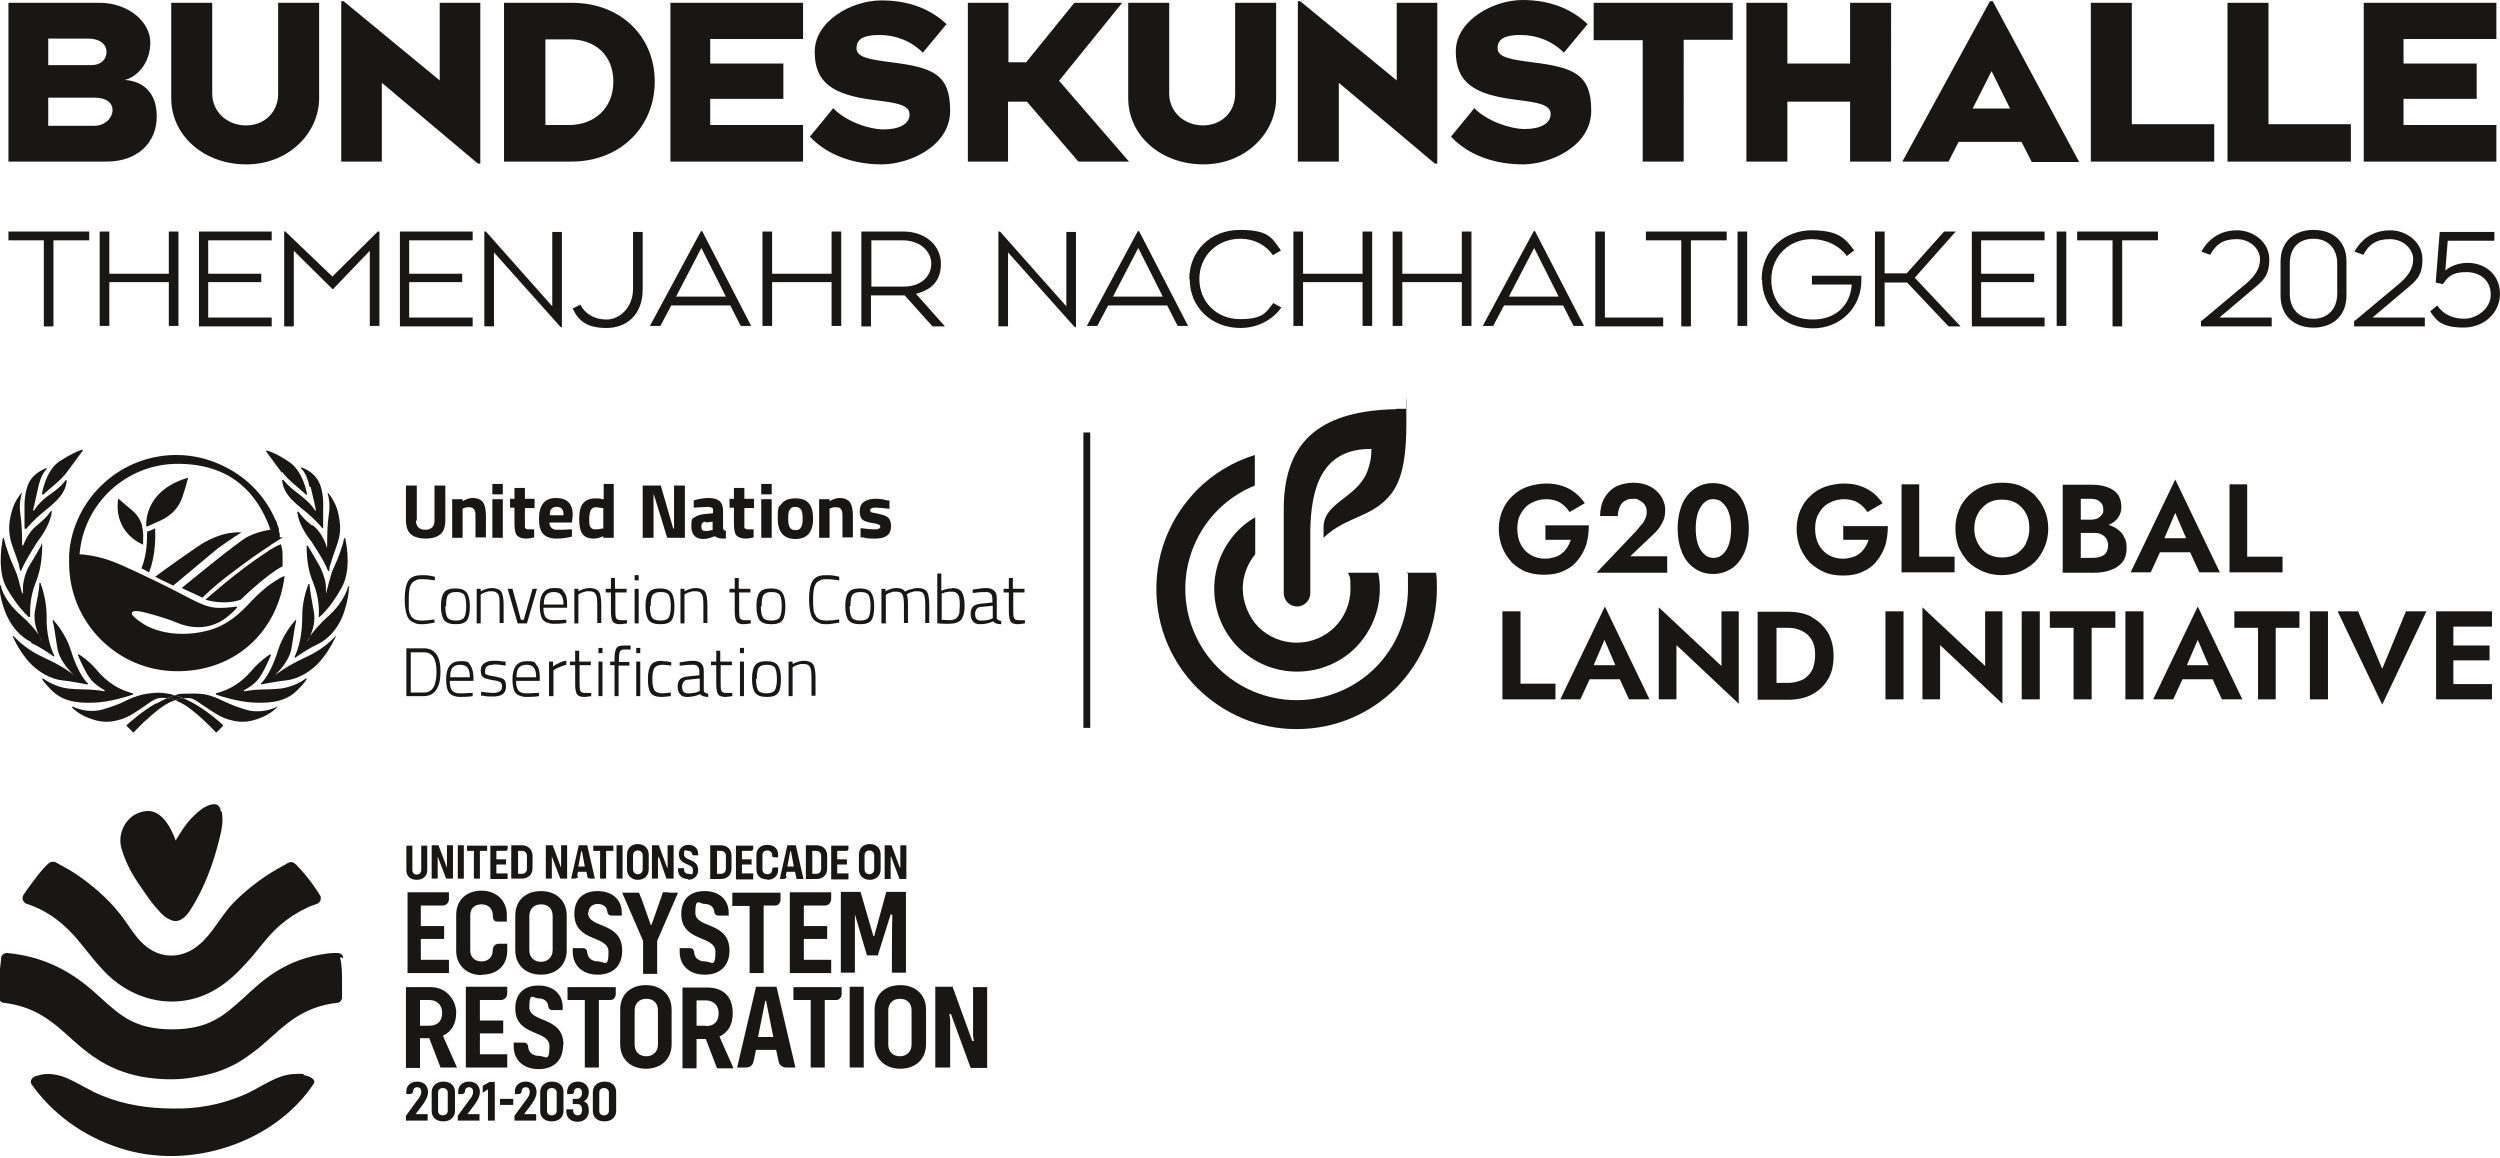 <?xml version="1.0" encoding="UTF-8"?>
<svg id="Ebene_1" xmlns="http://www.w3.org/2000/svg" version="1.1" viewBox="0 0 622 288.2">
  <!-- Generator: Adobe Illustrator 29.1.0, SVG Export Plug-In . SVG Version: 2.1.0 Build 142)  -->
  <defs>
    <style>
      .st0 {
        fill: none;
        stroke: #181716;
        stroke-miterlimit: 10;
        stroke-width: 1.7px;
      }

      .st1 {
        fill: #181716;
      }
    </style>
  </defs>
  <g>
    <g>
      <path class="st1" d="M103.5,129.5c0,1.5.8,2.3,2.3,2.3s2.3-.8,2.3-2.3v-8.7h2.7v8.6c0,1.6-.4,2.8-1.2,3.5s-2.1,1.1-3.7,1.1-2.9-.4-3.7-1.1-1.2-1.9-1.2-3.5v-8.6h2.7v8.7h-.2Z"/>
      <path class="st1" d="M115.1,133.8h-2.6v-9.6h2.6v.5c.9-.5,1.7-.8,2.4-.8,1.3,0,2.2.4,2.7,1.1.5.8.7,1.9.7,3.5v5.2h-2.6v-5.1c0-.8,0-1.4-.3-1.8s-.6-.6-1.2-.6-1,0-1.5.3h-.2v7.3h0Z"/>
      <path class="st1" d="M122.5,124.2h2.6v9.6h-2.6v-9.6ZM122.5,120.4h2.6v2.6h-2.6v-2.6Z"/>
      <path class="st1" d="M133,126.4h-2.4v4.7c0,.2,0,.3.2.4.1.1.3.2.6.2h1.5v2c-.8.2-1.4.3-1.9.3-1.2,0-1.9-.3-2.4-.8-.4-.5-.6-1.5-.6-2.9v-4h-1.1v-2.2h1.1v-2.7h2.6v2.7h2.4v2.2h0Z"/>
      <path class="st1" d="M140.2,128.2c0-.8-.1-1.3-.4-1.6-.2-.3-.7-.5-1.3-.5s-1,.2-1.3.5-.4.8-.4,1.6h3.4ZM137.3,131.4c.3.3.7.4,1.3.4,1.2,0,2.3,0,3.2-.1h.5v1.8c-1.5.4-2.8.5-4,.5s-2.5-.4-3.2-1.2-1-2-1-3.7c0-3.4,1.4-5.2,4.2-5.2s4.2,1.4,4.2,4.3l-.2,1.8h-5.6c0,.6.2,1,.5,1.3"/>
      <path class="st1" d="M149.8,131.5h.3v-5.1c-.7,0-1.3-.2-1.9-.2-1,0-1.6.9-1.6,2.8s.1,1.7.3,2.1.6.6,1.1.6,1.1,0,1.7-.2M152.7,120.4v13.4h-2.6v-.4c-.9.4-1.7.6-2.3.6-1.4,0-2.4-.4-2.9-1.2-.6-.8-.8-2.1-.8-3.8s.3-3,1-3.8,1.7-1.2,3-1.2,1,0,1.7.2h.4v-3.8h2.6,0Z"/>
      <path class="st1" d="M159.9,133.8v-13h4.5l3.1,10.7h.2v-10.7h2.7v13h-4.4l-3.3-10.7h-.1v10.7h-2.7Z"/>
      <path class="st1" d="M175.6,129.8c-.7,0-1.1.4-1.1,1.2s.3,1.1.9,1.1,1,0,1.6-.2h.3v-2.1l-1.7.2v-.2ZM179.9,127.2v4c0,.3,0,.5.2.6,0,.1.2.2.5.3v1.9c-.7,0-1.3,0-1.6-.1-.4,0-.8-.3-1.2-.5-.9.4-1.9.7-2.8.7-2,0-3-1.1-3-3.2s.3-1.8.8-2.2c.6-.4,1.4-.7,2.5-.8l2.1-.2v-.6c0-.4,0-.7-.3-.8-.2,0-.5-.2-.9-.2l-3.6.2v-1.8c1.3-.4,2.6-.6,3.8-.6s2.1.3,2.7.8c.5.5.8,1.3.8,2.5"/>
      <path class="st1" d="M187.6,126.4h-2.4v4.7c0,.2,0,.3.2.4.1.1.3.2.6.2h1.5v2c-.8.2-1.4.3-1.9.3-1.2,0-1.9-.3-2.4-.8-.4-.5-.6-1.5-.6-2.9v-4h-1.1v-2.2h1.1v-2.7h2.6v2.7h2.4v2.2h0Z"/>
      <path class="st1" d="M189.4,124.2h2.6v9.6h-2.6v-9.6ZM189.4,120.4h2.6v2.6h-2.6v-2.6Z"/>
      <path class="st1" d="M196.5,131.2c.3.5.7.7,1.4.7s1.1-.2,1.4-.7.4-1.2.4-2.2-.1-1.7-.4-2.2c-.3-.4-.7-.7-1.4-.7s-1.1.2-1.4.7c-.3.4-.4,1.2-.4,2.2s.1,1.7.4,2.2M194.5,125.3c.7-.9,1.8-1.3,3.4-1.3s2.7.4,3.4,1.3,1,2.1,1,3.7c0,3.4-1.5,5.1-4.4,5.1s-4.4-1.7-4.4-5.1.3-2.8,1-3.7"/>
      <path class="st1" d="M206.4,133.8h-2.6v-9.6h2.6v.5c.9-.5,1.7-.8,2.4-.8,1.3,0,2.2.4,2.7,1.1.5.8.7,1.9.7,3.5v5.2h-2.6v-5.1c0-.8,0-1.4-.3-1.8-.2-.4-.6-.6-1.2-.6s-1,0-1.5.3h-.2v7.3h0Z"/>
      <path class="st1" d="M221.3,126.6c-1.6-.2-2.7-.3-3.3-.3s-1,0-1.2.2c-.2,0-.3.3-.3.5s.1.4.4.5c.2,0,.9.2,1.9.4,1,.2,1.8.5,2.2.9s.7,1.1.7,2.1c0,2.1-1.3,3.1-3.9,3.1s-1.9-.1-3.1-.3h-.6v-2.3c1.6.2,2.7.3,3.3.3s1,0,1.3-.2c.2-.1.3-.3.3-.5s-.1-.4-.4-.5c-.2-.1-.9-.3-1.8-.4-1-.2-1.7-.4-2.2-.8s-.7-1.1-.7-2.1.3-1.8,1-2.3,1.6-.8,2.7-.8,1.8,0,3.1.4h.6v2.2h0Z"/>
      <path class="st1" d="M108.2,154.9c-1.2.2-2.2.4-3,.4s-1.5,0-2-.3c-.5-.2-.9-.4-1.2-.7s-.6-.7-.8-1.3c-.3-.9-.5-2.2-.5-3.8,0-2.6.4-4.3,1.2-5.1.7-.7,1.7-1,3.1-1s2,.1,3.2.4v.9c-1.2-.2-2.2-.3-2.9-.3s-1.3,0-1.7.2-.7.4-1,.6c-.2.3-.4.6-.6,1.1-.2.8-.3,1.8-.3,2.9v2.6c0,.6.2,1.1.5,1.6.2.5.6.8,1,1s1.1.3,1.9.3,1.8-.1,3-.3v.9h.1Z"/>
      <path class="st1" d="M110.8,150.8c0,1.4.2,2.3.5,2.8s1,.8,2.1.8,1.8-.3,2.1-.8.5-1.5.5-2.8-.2-2.3-.5-2.8c-.4-.5-1-.7-2-.7s-1.6.2-2,.7-.5,1.4-.5,2.8M109.7,150.8c0-1.6.3-2.8.8-3.4.5-.7,1.5-1,2.8-1s2.2.3,2.8,1c.5.7.8,1.8.8,3.4s-.2,2.8-.7,3.5-1.4,1-2.8,1-2.3-.3-2.9-1c-.5-.7-.8-1.8-.8-3.5"/>
      <path class="st1" d="M119.6,155.1h-1v-8.6h1v.6c1-.5,1.9-.8,2.8-.8s1.9.3,2.3.9.6,1.7.6,3.3v4.5h-1v-4.5c0-1.3,0-2.2-.4-2.7s-.8-.7-1.6-.7-.8,0-1.3.2c-.4.1-.8.2-1,.4l-.4.2v7.1h0Z"/>
      <path class="st1" d="M126.3,146.5h1.2l2.1,7.7h.7l2.2-7.7h1.1l-2.5,8.6h-2.3l-2.5-8.6Z"/>
      <path class="st1" d="M135.4,150.4h4.8c0-1.1-.2-1.9-.6-2.4s-1-.7-1.8-.7-1.4.2-1.9.7c-.4.5-.6,1.3-.6,2.4M140.4,154.2h.5v.8c-1.3.2-2.4.2-3.3.2s-2.1-.4-2.6-1.1-.7-1.8-.7-3.3c0-3,1.2-4.5,3.5-4.5s2,.3,2.5,1c.6.6.8,1.7.8,3.1v.8h-5.9c0,1.1.2,1.8.5,2.3.4.5,1,.8,1.9.8s1.8,0,2.6-.1"/>
      <path class="st1" d="M143.9,155.1h-1v-8.6h1v.6c1-.5,1.9-.8,2.8-.8s1.9.3,2.3.9.6,1.7.6,3.3v4.5h-1v-4.5c0-1.3-.1-2.2-.4-2.7s-.8-.7-1.6-.7-.8,0-1.3.2c-.4.1-.8.2-1,.4l-.4.2v7.1h0Z"/>
      <path class="st1" d="M156,147.4h-2.9v4.2c0,1.1,0,1.8.2,2.2.2.3.5.5,1.1.5h1.6c0-.1,0,.8,0,.8-.8.1-1.3.2-1.7.2-.9,0-1.5-.2-1.8-.6s-.5-1.3-.5-2.5v-4.8h-1.3v-.9h1.3v-2.7h1v2.7h2.9v.9h0Z"/>
      <path class="st1" d="M157.9,146.5h1v8.6h-1v-8.6ZM157.9,143.1h1v1.3h-1v-1.3Z"/>
      <path class="st1" d="M161.7,150.8c0,1.4.2,2.3.5,2.8s1,.8,2.1.8,1.8-.3,2.1-.8.5-1.5.5-2.8-.2-2.3-.5-2.8c-.4-.5-1-.7-2-.7s-1.6.2-2,.7-.5,1.4-.5,2.8M160.6,150.8c0-1.6.3-2.8.8-3.4.5-.7,1.5-1,2.8-1s2.2.3,2.8,1c.5.7.8,1.8.8,3.4s-.2,2.8-.7,3.5-1.4,1-2.8,1-2.3-.3-2.9-1c-.5-.7-.8-1.8-.8-3.5"/>
      <path class="st1" d="M170.3,155.1h-1v-8.6h1v.6c1-.5,1.9-.8,2.8-.8s1.9.3,2.3.9.6,1.7.6,3.3v4.5h-1v-4.5c0-1.3-.1-2.2-.4-2.7s-.8-.7-1.6-.7-.8,0-1.3.2c-.4.1-.8.2-1,.4l-.4.2v7.1h0Z"/>
      <path class="st1" d="M186.8,147.4h-2.9v4.2c0,1.1,0,1.8.2,2.2.2.3.5.5,1.1.5h1.6c0-.1,0,.8,0,.8-.8.1-1.3.2-1.7.2-.9,0-1.5-.2-1.8-.6s-.5-1.3-.5-2.5v-4.8h-1.3v-.9h1.3v-2.7h1v2.7h2.9v.9h0Z"/>
      <path class="st1" d="M189.3,150.8c0,1.4.2,2.3.5,2.8s1,.8,2.1.8,1.8-.3,2.1-.8.5-1.5.5-2.8-.2-2.3-.5-2.8c-.4-.5-1-.7-2-.7s-1.6.2-2,.7-.5,1.4-.5,2.8M188.2,150.8c0-1.6.3-2.8.8-3.4.5-.7,1.5-1,2.8-1s2.2.3,2.8,1c.5.7.8,1.8.8,3.4s-.2,2.8-.7,3.5-1.4,1-2.8,1-2.3-.3-2.9-1c-.5-.7-.8-1.8-.8-3.5"/>
      <path class="st1" d="M208.8,154.9c-1.2.2-2.2.4-3,.4s-1.5,0-2-.3c-.5-.2-.9-.4-1.2-.7s-.6-.7-.8-1.3c-.3-.9-.5-2.2-.5-3.8,0-2.6.4-4.3,1.2-5.1s1.7-1,3.1-1,2,.1,3.2.4v.9c-1.2-.2-2.2-.3-2.9-.3s-1.3,0-1.7.2-.7.4-1,.6c-.2.3-.4.6-.6,1.1-.2.8-.3,1.8-.3,2.9s0,2,.1,2.6c0,.6.2,1.1.5,1.6.2.5.6.8,1,1s1.1.3,1.9.3,1.8-.1,3-.3v.9h0Z"/>
      <path class="st1" d="M211.4,150.8c0,1.4.2,2.3.5,2.8s1,.8,2.1.8,1.8-.3,2.1-.8.5-1.5.5-2.8-.2-2.3-.5-2.8c-.4-.5-1-.7-2-.7s-1.6.2-2,.7-.5,1.4-.5,2.8M210.3,150.8c0-1.6.3-2.8.8-3.4.5-.7,1.5-1,2.8-1s2.2.3,2.8,1c.5.7.8,1.8.8,3.4s-.2,2.8-.7,3.5-1.4,1-2.8,1-2.3-.3-2.9-1c-.5-.7-.8-1.8-.8-3.5"/>
      <path class="st1" d="M220.3,155.1h-1v-8.6h1v.6c.9-.5,1.8-.8,2.8-.8s1.7.3,2.1.9c.4-.3.9-.5,1.5-.6.6-.2,1.1-.3,1.6-.3,1.1,0,1.9.3,2.3.9s.6,1.7.6,3.3v4.5h-1v-4.5c0-1.3-.1-2.2-.4-2.7-.2-.5-.8-.7-1.6-.7s-.8,0-1.3.2c-.4.1-.8.2-1,.4l-.3.2c.2.4.3,1.3.3,2.6v4.5h-1v-4.4c0-1.3-.1-2.2-.4-2.7-.2-.5-.8-.7-1.6-.7s-.8,0-1.2.2c-.4.1-.7.2-1,.4l-.3.2v7.1h-.1Z"/>
      <path class="st1" d="M234.2,154.2c.8,0,1.4.1,1.9.1s.9,0,1.3-.2c.4-.1.7-.4.9-.7s.4-.7.4-1.1.1-1,.1-1.7c0-1.2-.1-2.1-.4-2.6s-.8-.8-1.6-.8-.8,0-1.2.1c-.4,0-.8.2-1,.3h-.3v6.5h0ZM236.9,146.3c1.1,0,1.9.3,2.4,1,.4.7.7,1.8.7,3.4s-.3,2.8-.9,3.5-1.6,1-3.2,1-1.4,0-2.3-.1h-.4v-12.4h1v4.3c.9-.4,1.8-.6,2.7-.6"/>
      <path class="st1" d="M242.6,152.7c0,1.2.5,1.7,1.4,1.7s.9,0,1.4-.1c.5,0,.9-.2,1.2-.3l.4-.2v-3.1l-2.8.3c-.6,0-1,.2-1.2.5s-.4.7-.4,1.2M248,149.1v4.6c0,.4.4.7,1.1.8v.8c-.9,0-1.6-.2-2-.7-1.1.5-2.2.7-3.2.7s-1.4-.2-1.8-.7c-.4-.4-.6-1.1-.6-1.9s.2-1.4.6-1.8,1-.6,1.9-.7l2.9-.3v-.8c0-.6-.1-1.1-.4-1.4s-.7-.4-1.1-.4c-.7,0-1.7,0-2.9.2h-.5v-.8c1.3-.2,2.4-.4,3.3-.4s1.6.2,2.1.7.6,1.1.6,2.1"/>
      <path class="st1" d="M255,147.4h-2.9v4.2c0,1.1,0,1.8.2,2.2.2.3.5.5,1.1.5h1.6c0-.1,0,.8,0,.8-.8.1-1.3.2-1.7.2-.9,0-1.5-.2-1.8-.6s-.5-1.3-.5-2.5v-4.8h-1.3v-.9h1.3v-2.7h1v2.7h2.9v.9h0Z"/>
      <path class="st1" d="M108.6,167.1c0-3.2-1-4.8-3.1-4.8h-3.3v10h3.3c2.1,0,3.1-1.7,3.1-5.2M105.4,173.2h-4.3v-11.9h4.3c2.8,0,4.2,1.9,4.2,5.8s-1.4,6.1-4.2,6.1"/>
      <path class="st1" d="M112.1,168.5h4.8c0-1.1-.2-1.9-.6-2.4s-1-.7-1.8-.7-1.4.2-1.9.7c-.4.5-.6,1.3-.6,2.4M117.1,172.4h.5v.8c-1.3.2-2.4.2-3.3.2s-2.1-.4-2.6-1.1-.7-1.8-.7-3.3c0-3,1.2-4.5,3.5-4.5s2,.3,2.5,1,.8,1.7.8,3.1v.8h-5.9c0,1.1.2,1.8.5,2.3.4.5,1,.8,1.9.8s1.8,0,2.6-.1"/>
      <path class="st1" d="M122.7,165.4c-1.4,0-2,.5-2,1.5s0,.8.4.9c.3.2,1,.4,2,.5,1,.2,1.8.4,2.2.7s.6.9.6,1.8-.3,1.5-.8,1.9c-.6.4-1.4.6-2.5.6s-1.4,0-2.4-.2h-.5v-1c1.3.2,2.3.3,3,.3s1.2-.1,1.6-.4c.4-.2.6-.6.6-1.2s-.2-1-.5-1.1c-.3-.2-1-.4-2-.5-1-.2-1.8-.4-2.2-.7s-.6-.9-.6-1.7.3-1.4.9-1.8,1.3-.6,2.2-.6,1.5,0,2.6.2h.5v1c-1.2-.2-2.2-.3-3-.3"/>
      <path class="st1" d="M128.6,168.5h4.8c0-1.1-.2-1.9-.6-2.4s-1-.7-1.8-.7-1.4.2-1.9.7c-.4.5-.6,1.3-.6,2.4M133.6,172.4h.5v.8c-1.3.2-2.4.2-3.3.2s-2.1-.4-2.6-1.1-.7-1.8-.7-3.3c0-3,1.2-4.5,3.5-4.5s2,.3,2.5,1c.6.6.8,1.7.8,3.1v.8h-5.9c0,1.1.2,1.8.5,2.3.4.5,1,.8,1.9.8s1.8,0,2.6-.1"/>
      <path class="st1" d="M136.6,173.2v-8.6h1v1.2c.4-.3.9-.6,1.6-.9.6-.3,1.2-.5,1.7-.5v1c-.5.1-1,.3-1.5.5s-1,.4-1.3.6l-.4.3v6.4h-1.1Z"/>
      <path class="st1" d="M147.1,165.5h-2.9v4.2c0,1.1,0,1.8.2,2.2.2.3.5.5,1.1.5h1.6c0-.1,0,.8,0,.8-.8.1-1.3.2-1.7.2-.9,0-1.5-.2-1.8-.6s-.5-1.3-.5-2.5v-4.8h-1.3v-.9h1.3v-2.7h1v2.7h2.9v.9h0Z"/>
      <path class="st1" d="M148.9,164.6h1v8.6h-1v-8.6ZM148.9,161.2h1v1.3h-1v-1.3Z"/>
      <path class="st1" d="M153.9,165.5v7.7h-1v-7.7h-1.1v-.9h1.1v-.9c0-1.2.2-2,.5-2.5.3-.4.9-.6,1.8-.6h1.7v1h-1.5c-.5,0-.9.1-1.1.4s-.3.9-.3,1.8v.9h2.6v.9h-2.7Z"/>
      <path class="st1" d="M158.3,164.6h1v8.6h-1v-8.6ZM158.3,161.2h1v1.3h-1v-1.3Z"/>
      <path class="st1" d="M164.8,164.5c.5,0,1.1,0,1.8.2h.4v.9c-.9-.1-1.6-.2-2-.2-1,0-1.7.2-2.1.7s-.6,1.4-.6,2.8.2,2.3.5,2.8,1.1.8,2.1.8l2-.2v.9c-1,.1-1.7.2-2.2.2-1.4,0-2.3-.3-2.8-1s-.7-1.8-.7-3.5.3-2.8.8-3.5,1.5-1,2.7-1"/>
      <path class="st1" d="M169.7,170.8c0,1.2.5,1.7,1.4,1.7s.9,0,1.4-.1c.5,0,.9-.2,1.2-.3l.4-.2v-3.1l-2.8.3c-.6,0-1,.2-1.2.5s-.4.7-.4,1.2M175.1,167.2v4.6c0,.4.4.7,1.1.8v.8c-.9,0-1.6-.2-2-.7-1.1.5-2.2.7-3.2.7s-1.4-.2-1.8-.7c-.4-.4-.6-1.1-.6-1.9s.2-1.4.6-1.8,1-.6,1.9-.7l2.9-.3v-.8c0-.6-.1-1.1-.4-1.4s-.7-.4-1.1-.4c-.7,0-1.7,0-2.9.2h-.5v-.8c1.3-.2,2.4-.4,3.3-.4s1.6.2,2.1.7.6,1.1.6,2.1"/>
      <path class="st1" d="M182.2,165.5h-2.9v4.2c0,1.1,0,1.8.2,2.2.2.3.5.5,1.1.5h1.6c0-.1,0,.8,0,.8-.8.1-1.3.2-1.7.2-.9,0-1.5-.2-1.8-.6s-.5-1.3-.5-2.5v-4.8h-1.3v-.9h1.3v-2.7h1v2.7h2.9v.9h0Z"/>
      <path class="st1" d="M184.1,164.6h1v8.6h-1v-8.6ZM184.1,161.2h1v1.3h-1v-1.3Z"/>
      <path class="st1" d="M188.1,168.9c0,1.4.2,2.3.5,2.8s1,.8,2.1.8,1.8-.3,2.1-.8.5-1.5.5-2.8-.2-2.3-.5-2.8c-.4-.5-1-.7-2-.7s-1.6.2-2,.7-.5,1.4-.5,2.8M187.1,168.9c0-1.6.3-2.8.8-3.4.5-.7,1.5-1,2.8-1s2.2.3,2.8,1c.5.7.8,1.8.8,3.4s-.2,2.8-.7,3.5-1.4,1-2.8,1-2.3-.3-2.9-1c-.5-.7-.8-1.8-.8-3.5"/>
      <path class="st1" d="M197.2,173.2h-1v-8.6h1v.6c1-.5,1.9-.8,2.8-.8s1.9.3,2.3.9.6,1.7.6,3.3v4.5h-1v-4.5c0-1.3-.1-2.2-.4-2.7s-.8-.7-1.6-.7-.8,0-1.3.2c-.4.1-.8.2-1,.4l-.4.2v7.1h0Z"/>
      <path class="st1" d="M69.9,135.4c-.2.1-.5.2-.7.3-.5.2-1,.5-1.5.8-.6.3-1.1.7-1.7,1.1-6.7,4.3-14.9,11.6-14.9,11.6,0,0,4.6,1.5,8.8,0,0,0,6.4-6.3,10.4-8.3v-2.4c0-.7,0-1.5-.2-2.2"/>
      <path class="st1" d="M69.6,133.7h0v-.7c0-.2,0-.5-.2-.7v-.6c0-.3-.2-.6-.3-.9,0-.2-.2-.4-.2-.6s0-.4-.2-.5c0-.1,0-.2-.2-.4-2.4-5.6-6.8-10.3-12.4-13.1-3.7-1.9-7.8-3-12.2-3-13.7,0-25,10.3-26.6,23.5,0,.4,0,.7-.1,1.1v1.4h0v.9c0,14.8,12,26.9,26.9,26.9s25.1-10.3,26.7-23.7c-.6.2-1.1.5-1.6.8-2.4,1.4-4.6,3.3-6.6,5.4-3.1,3.4-6.2,6.1-10.6,7.3-5,1.4-11.2,1.3-15.9-1.3-.8-.5-1.7-1.1-2.4-1.7-.3-.3-.8-.7-.9-1.1-.2-1.5,4.3,0,4.8.1,2.2.6,4.5,1.3,6.6,2.2,3.2,1.3,6.7,1.5,9.9,0,1.4-.6,2.6-1.6,3.8-2.7.2-.2,1-.9,1.2-1.4-9.7,1.2-6.5-.3-29.1-10.4-3.6-1.6-7-2.4-10.2-2.6,1-12.6,11.6-22.5,24.4-22.5s19.7,6.8,23.1,16.4c-2.3.3-4.5,1.1-5.8,1.8-2.6,1.4-16.3,12.7-16.3,12.7l5.2,2.4s2-2.2,7-6c4.1-3.1,7.1-5.2,9.4-6.7.5-.4,1-.7,1.5-1,.8-.5,1.5-1,2.1-1.3"/>
      <path class="st1" d="M49,136.1c-7.4,5.1-10.4,7.4-10.4,7.4,0,0,3.4,1.7,4.5,2.2l11-9.2s4.3-3.1,6-4c0,0-4.7-.8-11.1,3.6"/>
      <path class="st1" d="M38.7,131.4s-.3.1-.4.2c-.5.2-.9.4-1.4.6h-.3c0,2.1,0,5.7-1.4,9.2l1.9,1c1.6-4.1,1.6-8.7,1.5-10.9"/>
      <path class="st1" d="M36.6,131c.7-.3,1.4-.6,2-.9,1.2-.5,2.3-1,3.4-1.8,1.6-1.2,2.8-2.8,3.4-4.7.5-1.5,1-3.1,1.4-4.7h-.2c-11.2,3.4-10.2,12.1-10.2,12.1"/>
      <path class="st1" d="M35.4,130.9c-.4-1.5-1.3-2.9-2.6-4-1.1-.9-2.2-1.8-3.3-2.8h-.1c-1.2,8.7,6.2,11.4,6.2,11.4,0-1.6.2-3.1-.3-4.6"/>
      <path class="st1" d="M41.3,172.5c-1.3-.2-2.6-.2-3.9,0-2.1.2-3.9.8-5.8,1.7-1.9,1-4,1.7-6,2.3-2.5.7-5.2.4-7.5-.7-.1,0-.3.1-.2.2,1.2,1.2,2.7,2.2,5.2,3,2.9,1,5.2.5,6.9,0,2.1-.6,4-2,5.8-3.2,1.2-.8,2.3-1.8,3.7-2.1.6-.1,1.3-.1,2,0,.7-.3,1.3-.5,2-.7-.7-.2-1.4-.4-2.2-.5"/>
      <path class="st1" d="M44,174.4c2.5,1,4.7,3,6.7,4.8.2.2,2.5,2.4,3,3h.2l1.6-1.6v-.2c-.6-.6-3.9-3.5-7.3-5.4-.9-.5-1.7-.9-2.6-1.3-.7,0-1.4.3-2,.5.2,0,.3.1.5.2"/>
      <path class="st1" d="M23.8,174.8c3.7-.2,7.9-1.5,9.3-2v-.3c-5.2-1.3-7.8-4.4-9.3-6.1-1.6-1.9-3.4-3.1-4.2-3.6-.1,0-.3,0-.2.2.5,1.2,2,4.7,3.4,6.3,1,1.1,2.3,1.9,3.2,2.4.1,0,0,.3,0,.3-3.9-.7-5.4-.3-9.1-.7-3-.4-5.2-1.8-6.2-2.5-.1,0-.3,0-.2.2.3.5,1,1.4,2.3,2.7,2.4,2.4,5.5,3.4,11,3.1"/>
      <path class="st1" d="M21.8,170.3c.1,0,.2-.1.1-.2-1.5-1.5-3-4.2-4.3-8.4-1.1-3.5-3.3-6.3-4.3-7.4,0-.1-.3,0-.2.1.4,1.4.7,4.2,1.2,7,.6,3.3,3.6,6.1,4.1,6.6-.4-.4-2.7-2.2-7.5-4.4-4.2-1.9-6.5-4.3-7.5-5.3,0-.1-.3,0-.2.1.4.9,1.2,2.7,3.1,5.2,2.9,3.8,6.8,5.5,9.4,5.7,2,.2,4.9.8,6.1,1"/>
      <path class="st1" d="M7.8,160c1.9.8,4.5,2.6,5.5,3.3.1,0,.3,0,.2-.2-1-2-2-5.4-1.9-9.8,0-3.6-1-6.8-1.5-8.2,0-.1-.3-.1-.3,0,0,1.5-.6,4.2-1.1,6.9-.4,2.3.3,4.5.9,5.9.7,1.1.9,1.6.9,1.6,0,0-.4-.6-.9-1.6-.8-1.2-2.2-2.9-4.6-5-3.3-2.9-4.5-5.7-4.8-7.2,0-.2-.3-.1-.3,0,0,1,.1,2.9,1.1,5.7,1.5,4.5,4.3,7.2,6.7,8.3"/>
      <path class="st1" d="M9.7,158.1c.5,1,.9,1.6.9,1.6,0,0-.2-.6-.9-1.6"/>
      <path class="st1" d="M7.3,153.5s.2,0,.2-.1c0-1.1-.2-4.6,1.4-8.5,1.5-3.6,1.6-7.7,1.6-9.1s-.2-.2-.3,0c-.7,1.2-2.4,4.2-2.8,4.8-.5.7-1.2,2.4-1.5,3.9-.2.9-.2,1.9-.2,2.8s-.2.2-.3,0c-.4-1.4-.8-3.3-1.2-4.4-.5-1.4-1.4-3.1-2-4.9-.6-1.7-1-2.9-1.2-4,0-.2-.2-.2-.3,0-.4,2.2-1.3,8.1.9,12.2,2.5,4.4,4.8,6.6,5.5,7.3"/>
      <path class="st1" d="M4.5,139.7c.2.6.3,1.5.5,2.2,0,.1.2.2.3,0,1.1-2.7,3.9-6.9,4-7.1,2.8-3.6,3.5-6.4,3.6-7.6,0,0-.2-.2-.3,0-.4.7-1.5,2-3.4,3.5s-2.9,3.7-3.4,4.9c0,.2-.3.1-.3,0,0-1.6,0-4.7-.4-7.5-.4-2.4,0-4.2.3-5.3,0-.2-.2-.3-.2,0-.4.5-.9,1.2-1.2,1.8-.8,1.3-1.2,3-1.5,4.5s-.3,3.1,0,4.6c.4,2.1,1.4,4.1,2,6.2"/>
      <path class="st1" d="M6.4,131.5c0,.1.2.2.2,0,.5-.6,1.8-2.1,3.7-3.7,2.3-2,6.1-4.4,6.3-8.3,0,0-.2-.2-.3,0-.4.6-1.4,1.8-3.3,3.1-2.2,1.5-3.6,2.9-4.5,4.4h-.3c.4-1.6,1.1-4.7,1.3-5.7.3-1.3.8-3.3,2.1-4.6.1,0,0-.3-.2-.2-1,.4-2.9,1.4-4,3.2-1.5,2.6-1.3,6.6-1.3,7.2v4.7"/>
      <path class="st1" d="M10.7,123.1c1.6-1.5,4.6-3.7,6-5.7,1.6-2.2,3.3-4.5,3.9-5.3,0,0,0-.3-.2-.2-.8.2-2.7,1-5.5,2.8-3.2,2.1-4.2,6.8-4.5,8.2,0,0,.1.2.2,0"/>
      <path class="st1" d="M68.8,175.9c-2.3,1.1-5.1,1.4-7.5.7-2.1-.6-4.1-1.4-6-2.3-1.8-.9-3.7-1.6-5.8-1.7-1.3-.1-2.6,0-3.9,0s-1.4.2-2.1.4c.7.2,1.4.4,2,.7h1.8c1.4.3,2.5,1.4,3.7,2.1,1.8,1.2,3.7,2.6,5.8,3.2,1.7.5,4,1,6.9,0,2.5-.8,4-1.8,5.2-3,0-.1,0-.3-.2-.2"/>
      <path class="st1" d="M38.8,175c-3.4,1.9-6.6,4.8-7.3,5.4v.2l1.6,1.6h.2c.5-.6,2.7-2.8,3-3,2-1.8,4.2-3.8,6.7-4.8.2,0,.4-.2.6-.2-.6-.2-1.3-.4-2-.5-.9.4-1.9.9-2.8,1.4"/>
      <path class="st1" d="M41.5,173.7c.7.1,1.4.3,2,.5.6-.2,1.3-.4,2-.5-.7-.3-1.3-.5-2-.7-.7.2-1.3.4-2,.7"/>
      <path class="st1" d="M76.1,168.8c-.9.7-3.2,2.1-6.2,2.5-3.7.4-5.2,0-9.1.7-.2,0-.2-.2,0-.3.9-.5,2.2-1.3,3.2-2.4,1.4-1.6,2.9-5.1,3.4-6.3,0-.1,0-.2-.2-.2-.8.5-2.5,1.7-4.2,3.6-1.5,1.7-4.1,4.8-9.3,6.1v.3c1.4.5,5.6,1.8,9.3,2,5.4.3,8.6-.7,11-3.1,1.3-1.3,2-2.2,2.3-2.7,0-.1,0-.3-.2-.2"/>
      <path class="st1" d="M83.4,158.3c-.9,1.1-3.3,3.4-7.5,5.3-4.8,2.2-7,4.1-7.5,4.4.5-.5,3.5-3.3,4.1-6.6.5-2.8.8-5.6,1.2-7,0-.1,0-.2-.2-.1-1,1.1-3.2,3.9-4.3,7.4-1.3,4.2-2.8,6.9-4.3,8.4,0,0,0,.3,0,.2,1.2-.2,4-.8,6.1-1,2.6-.2,6.5-1.9,9.4-5.7,1.9-2.5,2.7-4.3,3.1-5.2,0-.1,0-.3-.2-.1"/>
      <path class="st1" d="M86.9,146c0-.2-.2-.2-.3,0-.4,1.4-1.6,4.3-4.8,7.2-2.4,2.1-3.8,3.9-4.6,5-.5,1-.9,1.6-.9,1.6,0,0,.2-.6.9-1.6.6-1.4,1.3-3.6.9-5.9-.5-2.7-1-5.5-1.1-6.9,0-.2-.2-.2-.3,0-.5,1.4-1.6,4.6-1.5,8.2,0,4.3-.9,7.8-1.9,9.8,0,.1,0,.3.2.2,1.1-.8,3.7-2.5,5.5-3.3,2.4-1.1,5.3-3.8,6.7-8.3.9-2.8,1.1-4.7,1.1-5.7"/>
      <path class="st1" d="M77.1,158.1c-.7,1.1-.9,1.6-.9,1.6,0,0,.4-.6.9-1.6"/>
      <path class="st1" d="M81.4,147.3c0,.2-.3.1-.3,0,0-.9,0-1.9-.2-2.8-.4-1.6-1.1-3.2-1.5-3.9-.4-.6-2.1-3.7-2.8-4.8,0-.1-.3,0-.3,0,0,1.4,0,5.5,1.6,9.1,1.6,3.9,1.5,7.4,1.4,8.5,0,.1,0,.2.2.1.8-.7,3.1-2.9,5.5-7.3,2.3-4.1,1.4-10,.9-12.2,0-.2-.3-.1-.3,0-.2,1.1-.6,2.3-1.2,4-.6,1.8-1.6,3.5-2,4.9-.3,1-.8,2.9-1.2,4.4"/>
      <path class="st1" d="M77.7,130.8c-2-1.5-3-2.8-3.4-3.5h-.3c0,1.2.7,4,3.6,7.6,0,.1,3,4.4,4,7.1,0,.1.2.1.3,0,0-.8.3-1.6.5-2.2.6-2.1,1.5-4,2-6.2.3-1.5.3-3.1,0-4.6-.2-1.5-.7-3.2-1.5-4.5-.3-.6-.8-1.3-1.2-1.8,0,0-.3,0-.2,0,.3,1,.7,2.8.3,5.3-.4,2.8-.4,5.9-.4,7.5s-.2.2-.3,0c-.5-1.3-1.5-3.5-3.4-4.9"/>
      <path class="st1" d="M77.3,121.2c.2,1,1,4.1,1.3,5.7,0,.2-.2.2-.3,0-.9-1.5-2.4-2.8-4.5-4.4-1.8-1.3-2.8-2.5-3.3-3.1h-.3c.2,3.9,4,6.3,6.3,8.3,1.9,1.6,3.2,3.1,3.7,3.7,0,.1.2,0,.2,0v-4.7c0-.4.3-4.6-1.3-7.2-1.1-1.9-3-2.8-4-3.2,0,0-.3,0-.2.2,1.3,1.3,1.8,3.2,2.1,4.6"/>
      <path class="st1" d="M70.2,117.4c1.4,2,4.4,4.2,6,5.7,0,0,.3,0,.2,0-.2-1.4-1.3-6.1-4.5-8.2-2.8-1.9-4.7-2.6-5.5-2.8,0,0-.2,0-.2.2.6.8,2.3,3.1,3.9,5.3"/>
      <path class="st1" d="M342.9,142.5c.3,1.3.4,2.6.4,4,0,5.7-2.3,10.8-6,14.6-3.7,3.7-8.9,6-14.6,6s-10.8-2.3-14.6-6c-3.7-3.7-6-8.9-6-14.6s2.3-10.8,6-14.6c1.2-1.2,2.6-2.3,4.2-3.2v9.2c-1.9,2.3-3.1,5.3-3.1,8.6s1.5,7.1,3.9,9.5,5.8,3.9,9.5,3.9,7.1-1.5,9.5-3.9,3.9-5.8,3.9-9.5-.2-2.7-.6-4h7.5Z"/>
      <path class="st1" d="M357.3,142.5c.2,1.3.2,2.7.2,4,0,9.6-3.9,18.3-10.2,24.7-6.3,6.3-15,10.2-24.7,10.2s-18.3-3.9-24.7-10.2c-6.3-6.3-10.2-15-10.2-24.7s3.9-18.3,10.2-24.7c3.9-3.9,8.8-6.9,14.3-8.6v7.6c-3.5,1.4-6.6,3.5-9.2,6.1-5,5-8.1,12-8.1,19.6s3.1,14.6,8.1,19.6,12,8.1,19.6,8.1,14.6-3.1,19.6-8.1,8.1-12,8.1-19.6,0-2.7-.3-4h7.3Z"/>
      <path class="st1" d="M379.6,142.2c1.4.6,3,.8,4.7.8s3.4-.3,4.8-1c1.4-.6,2.6-1.5,3.5-2.7.9-1.1,1.6-2.4,2.1-3.9.4-1.5.6-3.1.6-4.7h-10.8v3.6h6.3c-.2.7-.5,1.3-.8,1.8-.4.6-.8,1.1-1.3,1.5s-1.1.8-1.8,1-1.5.4-2.4.4c-1.4,0-2.6-.3-3.6-.9-1.1-.6-1.9-1.5-2.5-2.6s-.9-2.5-.9-4,.3-2.8,1-3.9c.6-1.1,1.5-2,2.6-2.5,1.1-.6,2.3-.9,3.6-.9s2.6.3,3.5.9c1,.6,1.7,1.4,2.3,2.3l3.8-2.2c-.7-1-1.5-1.9-2.4-2.6s-2-1.3-3.2-1.7-2.5-.6-4-.6-3.2.3-4.7.8c-1.4.5-2.7,1.3-3.7,2.3-1.1,1-1.9,2.2-2.5,3.6-.6,1.4-.9,3-.9,4.6s.3,3.2.9,4.7c.6,1.4,1.4,2.6,2.4,3.7,1.1,1,2.3,1.8,3.7,2.4"/>
      <path class="st1" d="M408.5,130.4c-.4.5-.9,1.1-1.4,1.7l-9.9,10.4h17.6v-4.1h-9.2l5.7-5.4c.9-.8,1.7-1.8,2.2-2.8.6-1,.8-2.1.8-3.3s-.2-1.6-.5-2.4-.8-1.5-1.5-2.2-1.5-1.2-2.5-1.6-2.1-.6-3.5-.6-3.3.4-4.5,1.1-2.1,1.7-2.8,3c-.6,1.2-.9,2.7-.9,4.2h4.4c0-.9.2-1.6.5-2.3s.7-1.2,1.3-1.5c.6-.4,1.2-.5,2-.5s1,0,1.4.3c.4.2.8.4,1.1.7s.5.6.7,1c.1.4.2.8.2,1.2,0,.6-.1,1.1-.3,1.6s-.5,1-.9,1.6"/>
      <path class="st1" d="M430.4,134.5c-.2.9-.5,1.7-.9,2.3-.4.7-.9,1.2-1.4,1.5-.5.4-1.2.5-1.8.5s-1.3-.2-1.8-.5c-.5-.4-1-.9-1.4-1.5-.4-.7-.7-1.4-.9-2.3s-.3-1.9-.3-3,.1-2.1.3-3,.5-1.7.9-2.3c.4-.7.9-1.2,1.4-1.5.5-.4,1.1-.5,1.8-.5s1.3.2,1.8.5c.5.4,1,.9,1.4,1.5.4.7.7,1.4.9,2.3.2.9.3,1.9.3,3s-.1,2.1-.3,3M430.9,121.6c-1.3-.9-2.9-1.4-4.7-1.4s-3.3.5-4.6,1.4-2.4,2.2-3.1,3.9-1.1,3.7-1.1,6,.4,4.3,1.1,6,1.8,3,3.1,3.9,2.8,1.4,4.6,1.4,3.3-.5,4.7-1.4c1.3-.9,2.3-2.2,3.1-3.9.7-1.7,1.1-3.7,1.1-6s-.4-4.3-1.1-6-1.7-3-3.1-3.9"/>
      <path class="st1" d="M458.6,130.7v3.6h6.3c-.2.7-.5,1.3-.8,1.8-.4.6-.8,1.1-1.3,1.5s-1.1.8-1.8,1-1.5.4-2.4.4c-1.4,0-2.6-.3-3.6-.9-1.1-.6-1.9-1.5-2.5-2.6s-.9-2.5-.9-4,.3-2.8,1-3.9c.6-1.1,1.5-2,2.6-2.5,1.1-.6,2.3-.9,3.6-.9s2.6.3,3.5.9c1,.6,1.7,1.4,2.3,2.3l3.8-2.2c-.7-1-1.5-1.9-2.4-2.6s-2-1.3-3.2-1.7-2.5-.6-4-.6-3.2.3-4.7.8c-1.4.5-2.7,1.3-3.7,2.3-1.1,1-1.9,2.2-2.5,3.6-.6,1.4-.9,3-.9,4.6s.3,3.2.9,4.7c.6,1.4,1.4,2.6,2.4,3.7,1.1,1,2.3,1.8,3.7,2.4s3,.8,4.7.8,3.4-.3,4.8-1c1.4-.6,2.6-1.5,3.5-2.7.9-1.1,1.6-2.4,2.1-3.9.4-1.5.6-3.1.6-4.7h-10.8l-.3-.2h0Z"/>
      <path class="st1" d="M486.3,138.5h-8.8v-18h-4.4v21.9h13.2v-3.9h0Z"/>
      <path class="st1" d="M504.1,135.2c-.6,1.1-1.4,1.9-2.4,2.6-1,.6-2.2.9-3.6.9s-2.5-.3-3.6-.9c-1-.6-1.8-1.5-2.4-2.6s-.9-2.3-.9-3.7.3-2.6.9-3.7,1.4-1.9,2.4-2.6c1-.6,2.2-.9,3.6-.9s2.6.3,3.6.9,1.8,1.5,2.4,2.6c.6,1.1.8,2.3.8,3.7s-.3,2.6-.9,3.7M506.4,123.3c-1.1-1-2.3-1.8-3.7-2.4s-2.9-.8-4.6-.8-3.2.3-4.6.8c-1.4.6-2.6,1.3-3.7,2.4-1,1-1.9,2.2-2.4,3.6-.6,1.4-.9,2.9-.9,4.6s.3,3.2.8,4.6c.6,1.4,1.4,2.6,2.4,3.7,1,1,2.3,1.8,3.7,2.4s3,.9,4.6.9,3.2-.3,4.6-.9,2.6-1.4,3.7-2.4c1-1,1.8-2.3,2.4-3.7s.9-2.9.9-4.6-.3-3.2-.9-4.6-1.4-2.6-2.4-3.6"/>
      <path class="st1" d="M524,137.5c-.3.5-.8.8-1.4,1s-1.3.3-2,.3h-2.9v-6.2h3.8c.2,0,.4,0,.6.1.5.1.9.3,1.3.6s.6.6.8,1,.3.8.3,1.4-.2,1.4-.5,1.8M517.7,124.1h2.4c1,0,1.8.2,2.3.7.6.4.9,1.1.9,1.9s0,1-.4,1.4-.6.7-1.1.9-1,.3-1.7.3h-2.4s0-5.2,0-5.2ZM528.4,133.4c-.4-.8-1.1-1.4-1.8-1.9-.6-.4-1.3-.7-2-.9,1-.4,1.8-1,2.3-1.7.6-.8.9-1.7.9-2.8s-.3-2.3-.9-3.1-1.5-1.4-2.6-1.8-2.4-.6-3.8-.6h-7.3v21.9h7.7c1.6,0,3.1-.2,4.3-.7,1.2-.4,2.2-1.1,2.9-2s1-2.1,1-3.5-.2-2-.7-2.8"/>
      <path class="st1" d="M541.2,127.6l2.7,6.3h-5.4s2.7-6.3,2.7-6.3ZM544.9,137.4l2.3,5h5.1l-11.1-23.1-11.1,23.1h5l2.3-5h7.5Z"/>
      <path class="st1" d="M567.9,138.5h-8.8v-18h-4.4v21.9h13.2v-3.9Z"/>
      <path class="st1" d="M378.3,152.1h-4.5v21.9h13.2v-3.9h-8.7v-18Z"/>
      <path class="st1" d="M396.5,165.5l2.7-6.3,2.7,6.3h-5.4ZM388.2,174h5l2.3-5h7.5l2.3,5h5.1l-11.1-23.1-11.1,23.1h0Z"/>
      <path class="st1" d="M428.3,165.7l-15.6-14.6v22.9h4.4v-13.5l15.5,14.6v-23h-4.3v13.6Z"/>
      <path class="st1" d="M451.1,166.2c-.4.9-.9,1.6-1.5,2.1-.6.6-1.4,1-2.2,1.2-.9.3-1.8.4-2.7.4h-2.7v-13.7h2.7c1,0,1.9.1,2.7.4.9.3,1.6.7,2.2,1.2.6.6,1.2,1.3,1.5,2.1.4.9.5,1.9.5,3.1s-.2,2.2-.5,3.1M450.8,153.5c-1.7-.9-3.7-1.3-6-1.3h-7.5v21.9h7.5c2.3,0,4.3-.4,6-1.3s3.1-2.2,4-3.8c1-1.6,1.4-3.6,1.4-5.8s-.5-4.2-1.4-5.8c-1-1.6-2.3-2.9-4-3.8"/>
      <path class="st1" d="M469.1,152.1h4.5v21.9h-4.5v-21.9Z"/>
      <path class="st1" d="M493.9,165.7l-15.6-14.6v22.9h4.4v-13.5l15.5,14.6v-23h-4.3v13.6Z"/>
      <path class="st1" d="M503,152.1h4.5v21.9h-4.5v-21.9Z"/>
      <path class="st1" d="M510,156.2h5.9v17.8h4.5v-17.8h5.9v-4.1h-16.3v4.1h0Z"/>
      <path class="st1" d="M528.8,152.1h4.5v21.9h-4.5v-21.9Z"/>
      <path class="st1" d="M544.1,165.5l2.7-6.3,2.7,6.3h-5.4ZM535.7,174h5l2.3-5h7.5l2.3,5h5.1l-11.1-23.1-11.1,23.1Z"/>
      <path class="st1" d="M555.9,156.2h5.9v17.8h4.4v-17.8h5.9v-4.1h-16.2v4.1h0Z"/>
      <path class="st1" d="M574.7,152.1h4.5v21.9h-4.5v-21.9Z"/>
      <path class="st1" d="M592.7,166.4l-6-14.3h-5.1l11.1,23.2,11-23.2h-5.1l-5.9,14.3Z"/>
      <path class="st1" d="M620,155.9v-3.8h-13.9v21.9h13.9v-3.8h-9.6v-5.9h9v-3.7h-9v-4.7h9.6Z"/>
      <path class="st1" d="M347.3,101.8h0c-17.3.4-27.9,6.7-27.9,24.8v21c0,1.8,1.5,3.3,3.3,3.3s3.3-1.5,3.3-3.3v-15.6c.2-10.4,2.7-20.3,15-20.3h.2v.2c0,1.5-.2,2.9-.6,4.1-2,7.9-11.3,8.6-11.3,15.2v2.6c4.5-4.4,10-5,14.2-8.3,3.9-3.1,6.4-7.3,6.4-20s-.1-3.8-.1-3.8h-2.3"/>
    </g>
    <g>
      <path class="st1" d="M79.7,222.9c-1.1-1.8-2.3-3.5-3.7-5.2-.5-.6-1.1-1.3-1.7-1.9-.6-.7-1.5-1.7-2.4-1.2-.4.1-.7.4-1.1.6-4.6,2.4-9.1,5.7-12.8,9.5-2.9,3-5.1,7.5-8.3,10.2-4.3,3.8-9.9,3.8-14,0-2.2-1.9-4.1-5.4-6-7.7-2.9-3.7-7.1-7.3-11.2-10-1.5-1-3.2-1.8-4.7-2.7-.5-.2-1.2-.1-1.6.2-1,.9-1.8,1.8-2.6,2.8-1.3,1.7-2.6,3.4-3.8,5.2-.5.9,0,1.9.9,2.2,5.6,1.8,10,5.5,13.6,10.1,1.7,2.1,3.4,4.3,5.2,6.2,7.5,8.3,19.5,10.8,29.2,4.3,3.2-2.1,5.7-4.9,8.2-7.7,2.2-2.7,4.3-5.5,6.9-7.7,2.1-1.8,4.3-3.2,6.7-4.3.7-.4,1.6-.6,2.3-.9.6-.2,1-.7,1-1.3s0-.6-.2-.9"/>
      <path class="st1" d="M75.5,267.2c-.6,0-1.2-.1-1.9,0-4.9,0-9,3.7-13.4,5.4-5.5,2.3-11.2,3.3-17,3.2-6.2,0-12.2-.9-17.8-3.2-3-1.2-5.7-3-8.6-4.3-2.3-1-5-1.5-7.4-.7-.6.1-1.3.4-1.6,1-.2.4-.2.7,0,1.1,5.2,7.4,12.9,13,21.9,15.9,17.5,5.8,38.6-1.3,48.3-15.9.9-1.3-1.5-2.1-2.4-2.2"/>
      <path class="st1" d="M85.4,238.3c0-.7-.7-1.2-1.5-1.2s-1.3,0-2.2.1c-10.6,1.3-16.3,6.6-21,11-4.9,4.4-8.6,7.9-17.9,7.9s-12.9-3.5-17.8-7.9c-4.9-4.5-11.7-10-23.2-11.1-.7,0-1.5.5-1.5,1.2-.2,1.9-.5,4-.5,6.1v3.9c0,.7.6,1.2,1.2,1.2,7.1.9,11.3,4,15.6,7.9,4.4,4,9.6,8.8,18.7,10.5,4.1.7,8.4.9,12.5.2,3.3-.5,6.6-1.3,9.6-2.8,2.6-1.2,4.7-2.8,6.9-4.5,1.3-1.1,2.7-2.3,3.9-3.4,4.3-3.9,8.6-7.1,15.7-7.9.6,0,1.2-.6,1.2-1.3v-3.9c0-2.1,0-4.1-.5-6.1"/>
      <path class="st1" d="M54.9,201.8c0-.9-.6-1.6-1.3-1.7h-.6c-2.1.2-4,2.1-5.4,3.5-1.6,1.7-2.6,3.4-3.9,5.5-1.2-3.4-3.8-8.2-8-7.2-4.1.7-6.6,5.2-5.5,9.1.9,3.2,2.4,6.1,4.3,8.9,1.5,2.1,2.8,4.3,4.5,6.1.5.5.9,1.1,1.5,1.6.7.7,1.6,1.2,2.6,1.5,1.9.4,3.4-1.3,4.4-2.9,3.4-5.4,5.6-11.4,7.1-17.5.2-1,.5-1.9.6-2.9.2-1.2.2-2.6,0-3.8"/>
      <path class="st1" d="M216.4,218.9c1.6,0,2.7-1,2.7-2.6v-3.7c0-1.6-1.1-2.6-2.7-2.6s-2.7,1-2.7,2.6v3.7c0,1.6,1.1,2.6,2.7,2.6M215.1,212.8c0-.7.5-1.2,1.2-1.2s1.2.5,1.2,1.2v3.5c0,.7-.5,1.2-1.2,1.2s-1.2-.5-1.2-1.2v-3.5Z"/>
      <path class="st1" d="M221.6,213.6v-.5h.1l2.1,5.6h1.7v-8.4h-1.5v5.6h-.1l-2.1-5.6h-1.7v8.4h1.5v-5.1h0Z"/>
      <path class="st1" d="M160.7,245.1c-3.9,0-6.4,2.4-6.4,6.1v8.6c0,3.7,2.6,6.1,6.4,6.1s6.4-2.4,6.4-6.1v-8.6c0-3.7-2.6-6.1-6.4-6.1M163.7,259.9c0,1.7-1.2,2.9-2.9,2.9s-2.9-1.1-2.9-2.9v-8.5c0-1.7,1.1-2.9,2.9-2.9s2.9,1.1,2.9,2.9v8.5h0Z"/>
      <path class="st1" d="M182.3,252c0-4-2.3-6.3-6.3-6.3h-6.2v20.1h3.5v-7.3h2.3l2.8,7.3h4.1l-3.5-7.9c2.1-1,3.3-2.9,3.3-5.8M175.6,255.2h-2.3v-6.3h2.3c1.9,0,3.2,1.2,3.2,3.2s-1.1,3.2-3.2,3.2"/>
      <path class="st1" d="M211.4,245.5h3.5v20.1h-3.5v-20.1Z"/>
      <path class="st1" d="M224,245.1c-3.9,0-6.4,2.4-6.4,6.1v8.6c0,3.7,2.6,6.1,6.4,6.1s6.4-2.4,6.4-6.1v-8.6c0-3.7-2.6-6.1-6.4-6.1M226.8,259.9c0,1.7-1.2,2.9-2.9,2.9s-2.9-1.1-2.9-2.9v-8.5c0-1.7,1.1-2.9,2.9-2.9s2.9,1.1,2.9,2.9v8.5h0Z"/>
      <path class="st1" d="M242.1,245.5v12.2l.2,1.3h-.4l-4.9-13.5h-4.3v20.1h3.7v-12l-.2-1.3h.4l4.9,13.4h4.1v-20.1h-3.5Z"/>
      <path class="st1" d="M141.2,248.8h4.3v16.8h3.5v-16.8h2.9c.7,0,1.2-.6,1.3-1.3v-1.9h-12v3.3h0Z"/>
      <path class="st1" d="M197.4,248.8h4.3v16.8h3.5v-16.8h2.9c.7,0,1.2-.6,1.3-1.3v-1.9h-12v3.3h0Z"/>
      <path class="st1" d="M182,216.2v-3.3c0-1.6-1.1-2.6-2.7-2.6h-2.6v8.4h2.6c1.6,0,2.7-1,2.7-2.6M178.4,217.3v-5.6h1c.7,0,1.2.5,1.2,1.2v3.3c0,.7-.5,1.2-1.2,1.2h-1Z"/>
      <path class="st1" d="M205.8,216.2v-3.3c0-1.6-1.1-2.6-2.7-2.6h-2.6v8.4h2.6c1.6,0,2.7-1,2.7-2.6M202.1,217.3v-5.6h1c.7,0,1.2.5,1.2,1.2v3.3c0,.7-.5,1.2-1.2,1.2h-1Z"/>
      <path class="st1" d="M187.4,217.3h-2.8v-2.2h2.4v-1.3h-2.4v-2.1h2.2c.4,0,.6-.2.6-.6v-.7h-4.3v8.4h4.3v-1.3h0Z"/>
      <path class="st1" d="M211.1,217.3h-2.8v-2.2h2.4v-1.3h-2.4v-2.1h2.2c.4,0,.6-.2.6-.6v-.7h-4.3v8.4h4.3v-1.3h0Z"/>
      <path class="st1" d="M190.9,218.9c1.6,0,2.7-1,2.7-2.4v-.7h-.9c-.4,0-.6.2-.6.6,0,.7-.5,1.1-1.2,1.1s-1.2-.5-1.2-1.1v-3.7c0-.7.5-1.1,1.2-1.1s1.2.5,1.2,1.1.2.6.6.6h.9v-.7c0-1.5-1.1-2.4-2.7-2.4s-2.7,1-2.7,2.4v3.8c0,1.5,1.1,2.4,2.7,2.4"/>
      <path class="st1" d="M195.5,218l.2-1.1h2.1l.4,1.8h1.7l-1.9-8.4h-2.1l-1.9,8.4h.9c.4,0,.7-.2.9-.6M196.8,211.8l.7,3.8h-1.6l.7-3.8h.1Z"/>
      <path class="st1" d="M188.1,245.5l-4.7,20.1h2.2c.9,0,1.7-.5,1.9-1.6l.6-2.8h5l.6,2.8c.2,1.1,1.1,1.6,1.9,1.6h2.3l-4.7-20.1h-5.1,0ZM188.6,258l1.8-9h.2l1.8,9h-3.9Z"/>
      <path class="st1" d="M124.6,248.8c.9,0,1.6-.7,1.6-1.6v-1.7h-10.3v20.1h10.3v-3.3h-6.8v-5.2h5.8v-3.2h-5.8v-5.1h5.4-.1Z"/>
      <path class="st1" d="M140.2,260c0-7.3-8.5-5.4-8.5-9.4s1-2.2,2.3-2.2,2.3.7,2.4,1.9c0,.5.4,1,1,1h2.6v-.7c0-3.2-2.3-5.4-6-5.4s-5.8,2.1-5.8,5.7c0,7.1,8.5,5.2,8.5,9.4s-1,2.4-2.6,2.4-2.6-.9-2.7-2.3c0-.5-.4-1-1-1h-2.6v.9c0,3.4,2.4,5.7,6.2,5.7s6.1-2.2,6.1-6"/>
      <path class="st1" d="M104.5,258.3h2.3l2.8,7.3h4.1l-3.5-7.9c2.1-1,3.3-2.9,3.3-5.8s-2.3-6.3-6.3-6.3h-6.2v20.1h3.5v-7.3h0ZM104.5,248.8h2.3c1.9,0,3.2,1.2,3.2,3.2s-1.1,3.2-3.2,3.2h-2.3v-6.3h0Z"/>
      <path class="st1" d="M134.6,221.7c-3.9,0-6.4,2.4-6.4,6.1v8.6c0,3.7,2.6,6.1,6.4,6.1s6.4-2.4,6.4-6.1v-8.6c0-3.7-2.6-6.1-6.4-6.1M137.5,236.4c0,1.7-1.2,2.9-2.9,2.9s-2.9-1.1-2.9-2.9v-8.5c0-1.7,1.1-2.9,2.9-2.9s2.9,1.1,2.9,2.9v8.5Z"/>
      <path class="st1" d="M166.5,222h-1.6l-.2.7-2.6,7.4h-.2l-2.4-6.8s0,.2.1.4l-.6-1.6h-1.6.1-2.7l5.2,12v8.2h3.5v-8.2l5.2-12h-2.6.1"/>
      <path class="st1" d="M221.8,227.6h.2v1.3c-.1,0-.1,13.1-.1,13.1h3.5v-20.1h-4.9l-3,11h-.2l-3.2-11h-4.9v20.1h3.5v-14.5c-.1,0,0,0,0,0l3,10.2h2.7l3.2-10.2h.1Z"/>
      <path class="st1" d="M111.5,238.8h-6.8v-5.2h5.8v-3.2h-5.8v-5.1h5.4c.9,0,1.6-.7,1.6-1.6v-1.7h-10.3v20.1h10.3v-3.3h-.1,0Z"/>
      <path class="st1" d="M119.9,242.5c3.8,0,6.3-2.3,6.3-6v-1.7h-2.1c-.9,0-1.5.7-1.5,1.6,0,1.7-1.1,2.8-2.8,2.8s-2.8-1.1-2.8-2.7v-8.8c0-1.7,1.1-2.7,2.8-2.7s2.8,1.1,2.8,2.7.7,1.6,1.6,1.6h1.9v-1.7c0-3.5-2.6-6-6.3-6s-6.3,2.3-6.3,6v9c0,3.5,2.6,6,6.3,6"/>
      <path class="st1" d="M146.4,227.1c0-1.3,1-2.2,2.3-2.2s2.3.7,2.4,1.9c0,.5.4,1,1,1h2.6v-.7c0-3.2-2.3-5.4-6-5.4s-5.8,2.1-5.8,5.7c0,7.1,8.5,5.2,8.5,9.4s-1,2.4-2.6,2.4-2.6-.9-2.7-2.3c0-.5-.4-1-1-1h-2.6v.9c0,3.4,2.4,5.7,6.2,5.7s6.1-2.2,6.1-6c0-7.3-8.5-5.4-8.5-9.4"/>
      <path class="st1" d="M175.4,242.5c3.7,0,6.1-2.2,6.1-6,0-7.3-8.5-5.4-8.5-9.4s1-2.2,2.3-2.2,2.3.7,2.4,1.9c0,.5.4,1,1,1h2.6v-.7c0-3.2-2.3-5.4-6-5.4s-5.8,2.1-5.8,5.7c0,7.1,8.5,5.2,8.5,9.4s-1,2.4-2.6,2.4-2.6-.9-2.7-2.3c0-.5-.4-1-1-1h-2.6v.9c0,3.4,2.4,5.7,6.2,5.7"/>
      <path class="st1" d="M186.5,242.1h3.5v-16.8h2.9c.7,0,1.2-.6,1.3-1.3v-1.9h-12v3.3h4.3v16.8h0Z"/>
      <path class="st1" d="M205.2,225.3c.9,0,1.5-.6,1.6-1.5v-1.8h-10.3v20.1h10.3v-3.3h-6.8v-5.2h5.8v-3.2h-5.8v-5.1h5.4-.1Z"/>
      <path class="st1" d="M103.7,218.9c1.6,0,2.6-1,2.6-2.4v-6.1h-1.5v6.1c0,.6-.5,1.1-1.1,1.1s-1.1-.4-1.1-1.1v-6.1h-1.5v6.1c0,1.5,1,2.4,2.6,2.4"/>
      <path class="st1" d="M108.9,213.6v-.5h0l2.1,5.5h1.7v-8.3h-1.5v5.6h0l-2.1-5.6h-1.7v8.3h1.5v-5Z"/>
      <path class="st1" d="M113.9,210.3h1.5v8.3h-1.5v-8.3Z"/>
      <path class="st1" d="M117.9,218.6h1.5v-6.9h1.8v-1.3h-5v1.3h1.7v6.9h0Z"/>
      <path class="st1" d="M126.3,217.3h-2.8v-2.2h2.4v-1.3h-2.4v-2.1h2.2c.4,0,.6-.2.6-.6v-.7h-4.3v8.3h4.3v-1.3h0Z"/>
      <path class="st1" d="M132.5,216.2v-3.3c0-1.5-1.1-2.6-2.7-2.6h-2.6v8.3h2.6c1.6,0,2.7-1,2.7-2.6M128.9,217.3v-5.6h1c.7,0,1.2.5,1.2,1.2v3.3c0,.7-.5,1.2-1.2,1.2h-1Z"/>
      <path class="st1" d="M139.6,215.3v.6h0l-2.1-5.6h-1.7v8.3h1.5v-5.5h0l2.1,5.5h1.7v-8.3h-1.5v5Z"/>
      <path class="st1" d="M149.3,218.6h1.5v-6.9h1.8v-1.3h-5v1.3h1.7v6.9h0Z"/>
      <path class="st1" d="M153.4,210.3h1.5v8.3h-1.5v-8.3Z"/>
      <path class="st1" d="M158.7,218.9c1.6,0,2.7-1,2.7-2.6v-3.7c0-1.5-1.1-2.6-2.7-2.6s-2.7,1-2.7,2.6v3.7c0,1.5,1.1,2.6,2.7,2.6M157.5,212.8c0-.7.5-1.2,1.2-1.2s1.2.5,1.2,1.2v3.5c0,.7-.5,1.2-1.2,1.2s-1.2-.5-1.2-1.2v-3.5Z"/>
      <path class="st1" d="M163.8,213.6v-.5h.1l1.9,5.5h1.8v-8.3h-1.5v5.6h-.1l-2.1-5.6h-1.7v8.3h1.5v-5h0Z"/>
      <path class="st1" d="M143.6,218l.2-1.1h2.1l.2,1.1c0,.4.4.6.9.6h1l-1.9-8.3h-2.1l-1.9,8.3h.9c.4,0,.7-.2.9-.6M144.8,211.8l.7,3.8h-1.6l.7-3.8h.1Z"/>
      <path class="st1" d="M171.1,218.9c1.5,0,2.6-.9,2.6-2.4,0-3-3.5-2.2-3.5-3.9s.4-.9,1-.9,1,.4,1,.7.1.4.4.4h1.1v-.4c0-1.3-1-2.2-2.4-2.2s-2.4.9-2.4,2.3c0,2.9,3.5,2.2,3.5,3.9s-.4,1-1.1,1-1.1-.4-1.1-1-.1-.4-.4-.4h-1.1v.4c0,1.5,1,2.3,2.6,2.3"/>
      <path class="st1" d="M105.4,274.5c.7-1,1.1-1.9,1.1-2.8,0-1.6-1.1-2.6-2.7-2.6s-2.7,1-2.7,2.4v.7h1c.4,0,.7-.4.7-.7,0-.6.4-1,1-1s1,.4,1,1.1-.2,1.2-1.1,2.3l-2.7,3.7v1.2h5.4v-1.6h-3l2.1-2.8h0Z"/>
      <path class="st1" d="M110.3,269.1c-1.7,0-2.9,1.1-2.9,2.6v4.7c0,1.6,1.1,2.6,2.9,2.6s2.9-1.1,2.9-2.6v-4.7c0-1.6-1.1-2.6-2.9-2.6M111.4,276.4c0,.6-.5,1.1-1.2,1.1s-1.2-.4-1.2-1.1v-4.6c0-.7.5-1.1,1.2-1.1s1.2.5,1.2,1.1v4.6Z"/>
      <path class="st1" d="M118.3,274.5c.7-1,1.1-1.9,1.1-2.8,0-1.6-1.1-2.6-2.7-2.6s-2.7,1-2.7,2.4v.7h1c.4,0,.7-.4.7-.7,0-.6.4-1,1-1s1,.4,1,1.1-.2,1.2-1.1,2.3l-2.7,3.7v1.2h5.4v-1.6h-3l2.1-2.8h0Z"/>
      <path class="st1" d="M120.1,270.2v1.7l1.3-.9h0v7.8h1.7v-9.6h-1.3l-1.8,1h.1Z"/>
      <path class="st1" d="M124.4,273.4h3.3v1.5h-3.3v-1.5Z"/>
      <path class="st1" d="M132.4,274.5c.7-1,1.1-1.9,1.1-2.8,0-1.6-1.1-2.6-2.7-2.6s-2.7,1-2.7,2.4v.7h1c.4,0,.7-.4.7-.7,0-.6.4-1,1-1s1,.4,1,1.1-.2,1.2-1.1,2.3l-2.7,3.7v1.2h5.4v-1.6h-3l2.1-2.8h0Z"/>
      <path class="st1" d="M137.3,269.1c-1.7,0-2.9,1.1-2.9,2.6v4.7c0,1.6,1.1,2.6,2.9,2.6s2.9-1.1,2.9-2.6v-4.7c0-1.6-1.1-2.6-2.9-2.6M138.5,276.4c0,.6-.5,1.1-1.2,1.1s-1.2-.4-1.2-1.1v-4.6c0-.7.5-1.1,1.2-1.1s1.2.5,1.2,1.1v4.6Z"/>
      <path class="st1" d="M145.3,274c.7-.4,1.2-1.3,1.2-2.3,0-1.5-1.1-2.6-2.7-2.6s-2.7,1-2.7,2.6v.5h1.2c.2,0,.5-.2.5-.5,0-.6.4-1,1-1s1,.4,1,1.2-.5,1.5-1.2,1.5h-1.1v1.3h1.2c.7,0,1.1.5,1.1,1.5s-.5,1.3-1.1,1.3-1.1-.5-1.1-1.1v-.4h-1.7v.5c0,1.6,1.1,2.6,2.8,2.6s2.8-1.1,2.8-2.7-.5-2.1-1.3-2.4"/>
      <path class="st1" d="M150.4,269.1c-1.7,0-2.9,1.1-2.9,2.6v4.7c0,1.6,1.1,2.6,2.9,2.6s2.9-1.1,2.9-2.6v-4.7c0-1.6-1.1-2.6-2.9-2.6M151.5,276.4c0,.6-.5,1.1-1.2,1.1s-1.2-.4-1.2-1.1v-4.6c0-.7.5-1.1,1.2-1.1s1.2.5,1.2,1.1v4.6Z"/>
    </g>
    <path class="st1" d="M11,59.8H2.1v-2.2h20.1v2.2h-8.9v21.4h-2.4v-21.4h0ZM24.8,57.6h2.4v10.5h14.8v-10.5h2.4v23.5h-2.4v-10.9h-14.8v10.9h-2.4s0-23.5,0-23.5ZM49.5,57.6h18.1v2.2h-15.8v8.3h13.2v2.1h-13.2v8.8h15.8v2.2h-18.1v-23.5h0ZM70.6,57.6h.4l11.7,11.2,11.3-11.2h.4v23.5h-2.4v-18.7l-9.1,9.5h-.2l-9.6-9.5v18.8h-2.4v-23.5h-.1ZM99.5,57.6h18.1v2.2h-15.8v8.3h13.2v2.1h-13.2v8.8h15.8v2.2h-18.1v-23.5h0ZM122.9,62.7v18.5h-2.4v-23.6h.4l16.5,18.6v-18.5h2.4v23.7h-.3l-16.6-18.6h0ZM142.4,76.8l2-1c1.1,2.2,3.4,3.7,6.5,3.7s6.6-2.8,6.6-7.7v-14.1h2.4v14.3c0,6.4-4.1,9.6-9,9.6s-7-1.8-8.4-4.8h-.1ZM161.7,81.1l12.7-23.6h.3l12.2,23.6h-2.6l-2.6-5.1h-14.7l-2.7,5.1h-2.6,0ZM180.6,73.8l-6.1-12.1-6.3,12.1h12.5,0ZM189.7,57.6h2.4v10.5h14.8v-10.5h2.4v23.5h-2.4v-10.9h-14.8v10.9h-2.4v-23.5ZM214.4,57.6h10.3c5.8,0,9.4,3.7,9.4,8s-2.3,6.5-6.2,7.5l7.2,8.1h-3.1l-6.9-7.7h-8.4v7.7h-2.4v-23.5h0ZM224.9,71.3c4.3,0,6.8-2.6,6.8-5.7s-2.8-5.8-7.1-5.8h-7.8v11.5h8.1ZM250.8,62.7v18.5h-2.4v-23.6h.4l16.5,18.6v-18.5h2.4v23.7h-.3l-16.6-18.6h0ZM270.4,81.1l12.7-23.6h.3l12.2,23.6h-2.6l-2.6-5.1h-14.7l-2.7,5.1h-2.6,0ZM289.3,73.8l-6.1-12.1-6.3,12.1h12.5-.1ZM295.9,69.4c0-7,5.3-12.2,12.6-12.2s8,2.1,10.2,5.1l-2,1.2c-1.7-2.5-4.6-4.1-8.1-4.1-5.8,0-10.2,4.3-10.2,10s4.3,10,10.1,10,6.5-1.7,8.3-4l2,1.1c-2.1,3-5.8,5.1-10.2,5.1-7.2,0-12.6-5.2-12.6-12.1h0ZM321.8,57.6h2.4v10.5h14.8v-10.5h2.4v23.5h-2.4v-10.9h-14.8v10.9h-2.4v-23.5ZM346.5,57.6h2.4v10.5h14.8v-10.5h2.4v23.5h-2.4v-10.9h-14.8v10.9h-2.4v-23.5ZM368.9,81.1l12.7-23.6h.3l12.2,23.6h-2.6l-2.6-5.1h-14.7l-2.7,5.1h-2.6,0ZM387.8,73.8l-6.1-12.1-6.3,12.1h12.5-.1ZM396.9,57.6h2.4v21.4h14.5v2.2h-16.9v-23.5h0ZM418.4,59.8h-8.9v-2.2h20.1v2.2h-8.9v21.4h-2.4v-21.4h0ZM432.3,57.6h2.4v23.5h-2.4v-23.5ZM438.3,69.5c0-7.5,5.9-12.2,12.4-12.2s8.4,1.9,10.6,5l-1.8,1.4c-1.9-2.6-5.1-4.2-8.8-4.2-5.3,0-10,4-10,10.1s4.4,9.9,10.3,9.9,9.4-3.7,9.7-8.7h-9.9v-2.2h12.3v1.2c0,6.6-5.1,11.9-12.1,11.9s-12.6-5.1-12.6-12.1h-.1ZM466.5,57.6h2.4v10.4h5.5l9.3-10.4h2.9l-10.2,11.5,11.4,12.1h-3l-10.3-10.9h-5.6v10.9h-2.4v-23.5h0ZM490.6,57.6h18.1v2.2h-15.8v8.3h13.2v2.1h-13.2v8.8h15.8v2.2h-18.1v-23.5h0ZM511.7,57.6h2.4v23.5h-2.4v-23.5h0ZM525.7,59.8h-8.9v-2.2h20.1v2.2h-8.9v21.4h-2.4v-21.4h.1ZM547.8,79.8l11-9.2c2-1.7,3.5-3.6,3.5-6.1s-2.4-5-5.8-5-5.2,1.3-6.6,3.9l-2.2-.8c1.9-3.4,4.9-5.3,8.9-5.3s8,2.9,8,7.2-1.6,5.4-4.6,7.9l-7.8,6.6h13v2.2h-17.6v-1.4h.2,0ZM567.4,73.6v-8.5c0-4.9,3.3-7.9,8.2-7.9s8.2,2.9,8.2,7.8v8.5c0,5-3.3,8-8.2,8s-8.2-3-8.2-8h0ZM575.6,79.3c3.4,0,5.9-2.3,5.9-6.2v-7.5c0-3.9-2.4-6.2-5.9-6.2s-5.9,2.1-5.9,6.2v7.5c0,3.9,2.5,6.2,5.9,6.2ZM585.9,79.8l11-9.2c2-1.7,3.5-3.6,3.5-6.1s-2.4-5-5.8-5-5.2,1.3-6.6,3.9l-2.2-.8c1.9-3.4,4.9-5.3,8.9-5.3s8,2.9,8,7.2-1.6,5.4-4.6,7.9l-7.8,6.6h13v2.2h-17.6v-1.4h.2,0ZM604.7,77.4l1.7-1.4c1.3,2,3.6,3.3,6.7,3.3s6.6-2.5,6.6-6-2.6-5.6-6.1-5.6-4.6,1.2-5.8,3l-1.8-.4,1-12.6h13.6v2.2h-11.6l-.6,7.4c1.4-1.2,3.5-1.9,5.5-1.9,4.6,0,8.1,3.1,8.1,7.7s-3.8,8.4-9.1,8.4-6.8-1.7-8.3-4.1h0ZM588.1.7v39.5h33v-9.1h-23.1v-6.5h18.2v-8.8h-18.2v-6.1h23.1V.7h-33ZM554.2,40.2h30.7v-9.3h-20.5V.7h-10.2v39.5ZM520.2,40.2h30.7v-9.3h-20.5V.7h-10.2v39.5ZM490.8,27l4.7-9.3,4.6,9.3h-9.3ZM503,35.4l2.5,4.9h11.8L495.8.3h-.7l-21.8,39.9h11.5l2.5-4.9h15.7ZM434.5.7v39.5h10.2v-14.9h15.6v14.9h10.2V.7h-10.2v15.1h-15.6V.7h-10.2ZM408.8,40.2h10.1V9.9h12.2V.7h-34.6v9.3h12.2v30.3h0ZM366.9,26.8l-5.9,7.2c4.6,4.9,11.4,6.9,17.9,6.9s17-4.3,17-13.4-4.4-10.7-14.6-12c-5.4-.7-8.7-1.2-8.7-3.5s1.8-3.3,5.7-3.3,7.8,1.4,10.8,4.4l5.9-7.1C391.3,2.5,386.1,0,378.8,0s-16.6,5.1-16.6,12.8,4.5,10.7,14.8,12c5.7.7,8.8,1.2,8.8,3.6s-2.7,3.7-6.4,3.7-9.5-2-12.6-5.2M323,40.2h10.1v-19.6l23.9,20.1h.6V.7h-10.1v19.3L323.5.3h-.6v39.9h.1ZM280.7.7v23.7c0,9.4,8.2,16.5,18.7,16.5s18.1-7.8,18.1-16.5V.7h-10.2v22.7c0,4.4-3.3,7.8-8,7.8s-8.4-3.4-8.4-7.9V.7h-10.2ZM250.8,40.2v-14.9h4.7l12.8,14.9h12.6l-17.4-20.1,15.7-19.4h-11.9l-12,14.8h-4.4V.7h-10.1v39.5h10.1-.1ZM207.4,26.8l-5.9,7.2c4.6,4.9,11.4,6.9,17.9,6.9s17-4.3,17-13.4-4.4-10.7-14.6-12c-5.4-.7-8.7-1.2-8.7-3.5s1.8-3.3,5.7-3.3,7.8,1.4,10.8,4.4l5.9-7.1c-3.6-3.4-8.8-5.9-16.2-5.9s-16.6,5.1-16.6,12.8,4.5,10.7,14.8,12c5.7.7,8.8,1.2,8.8,3.6s-2.7,3.7-6.4,3.7-9.5-2-12.6-5.3M166.8.7v39.5h33v-9.1h-23.1v-6.5h18.2v-8.8h-18.2v-6.1h23.1V.7h-33ZM135.7,31.1V9.8h6.2c5.9,0,10.7,3.7,10.7,10.5s-4.9,10.8-11,10.8c0,0-5.9,0-5.9,0ZM142.3.7h-16.9v39.5h16.8c12.1,0,20.7-8.6,20.7-19.9S154.4.7,142.3.7M84.9,40.2h10.1v-19.6l23.9,20.1h.6V.7h-10.1v19.3L85.5.3h-.6v39.9ZM42.6.7v23.7c0,9.4,8.2,16.5,18.7,16.5s18.1-7.8,18.1-16.5V.7h-10.2v22.7c0,4.4-3.3,7.8-8,7.8s-8.4-3.4-8.4-7.9V.7h-10.2ZM12,16.3v-6.7h10c2.8,0,4.5,1.4,4.5,3.3s-1.4,3.3-3.7,3.3h-10.8,0ZM12,31.3v-7h11.5c3,0,4.5,1.3,4.5,3.1s-1.7,3.9-4.6,3.9h-11.4ZM24.8.7H2.1v39.5h24.5c7.6,0,12.4-4.7,12.4-11.2s-4-8.9-8-9.1c2.9-.6,6.4-4.1,6.4-9.3S31.9.7,24.8.7"/>
  </g>
  <path class="st0" d="M270.4,107.6v73.5"/>
</svg>
